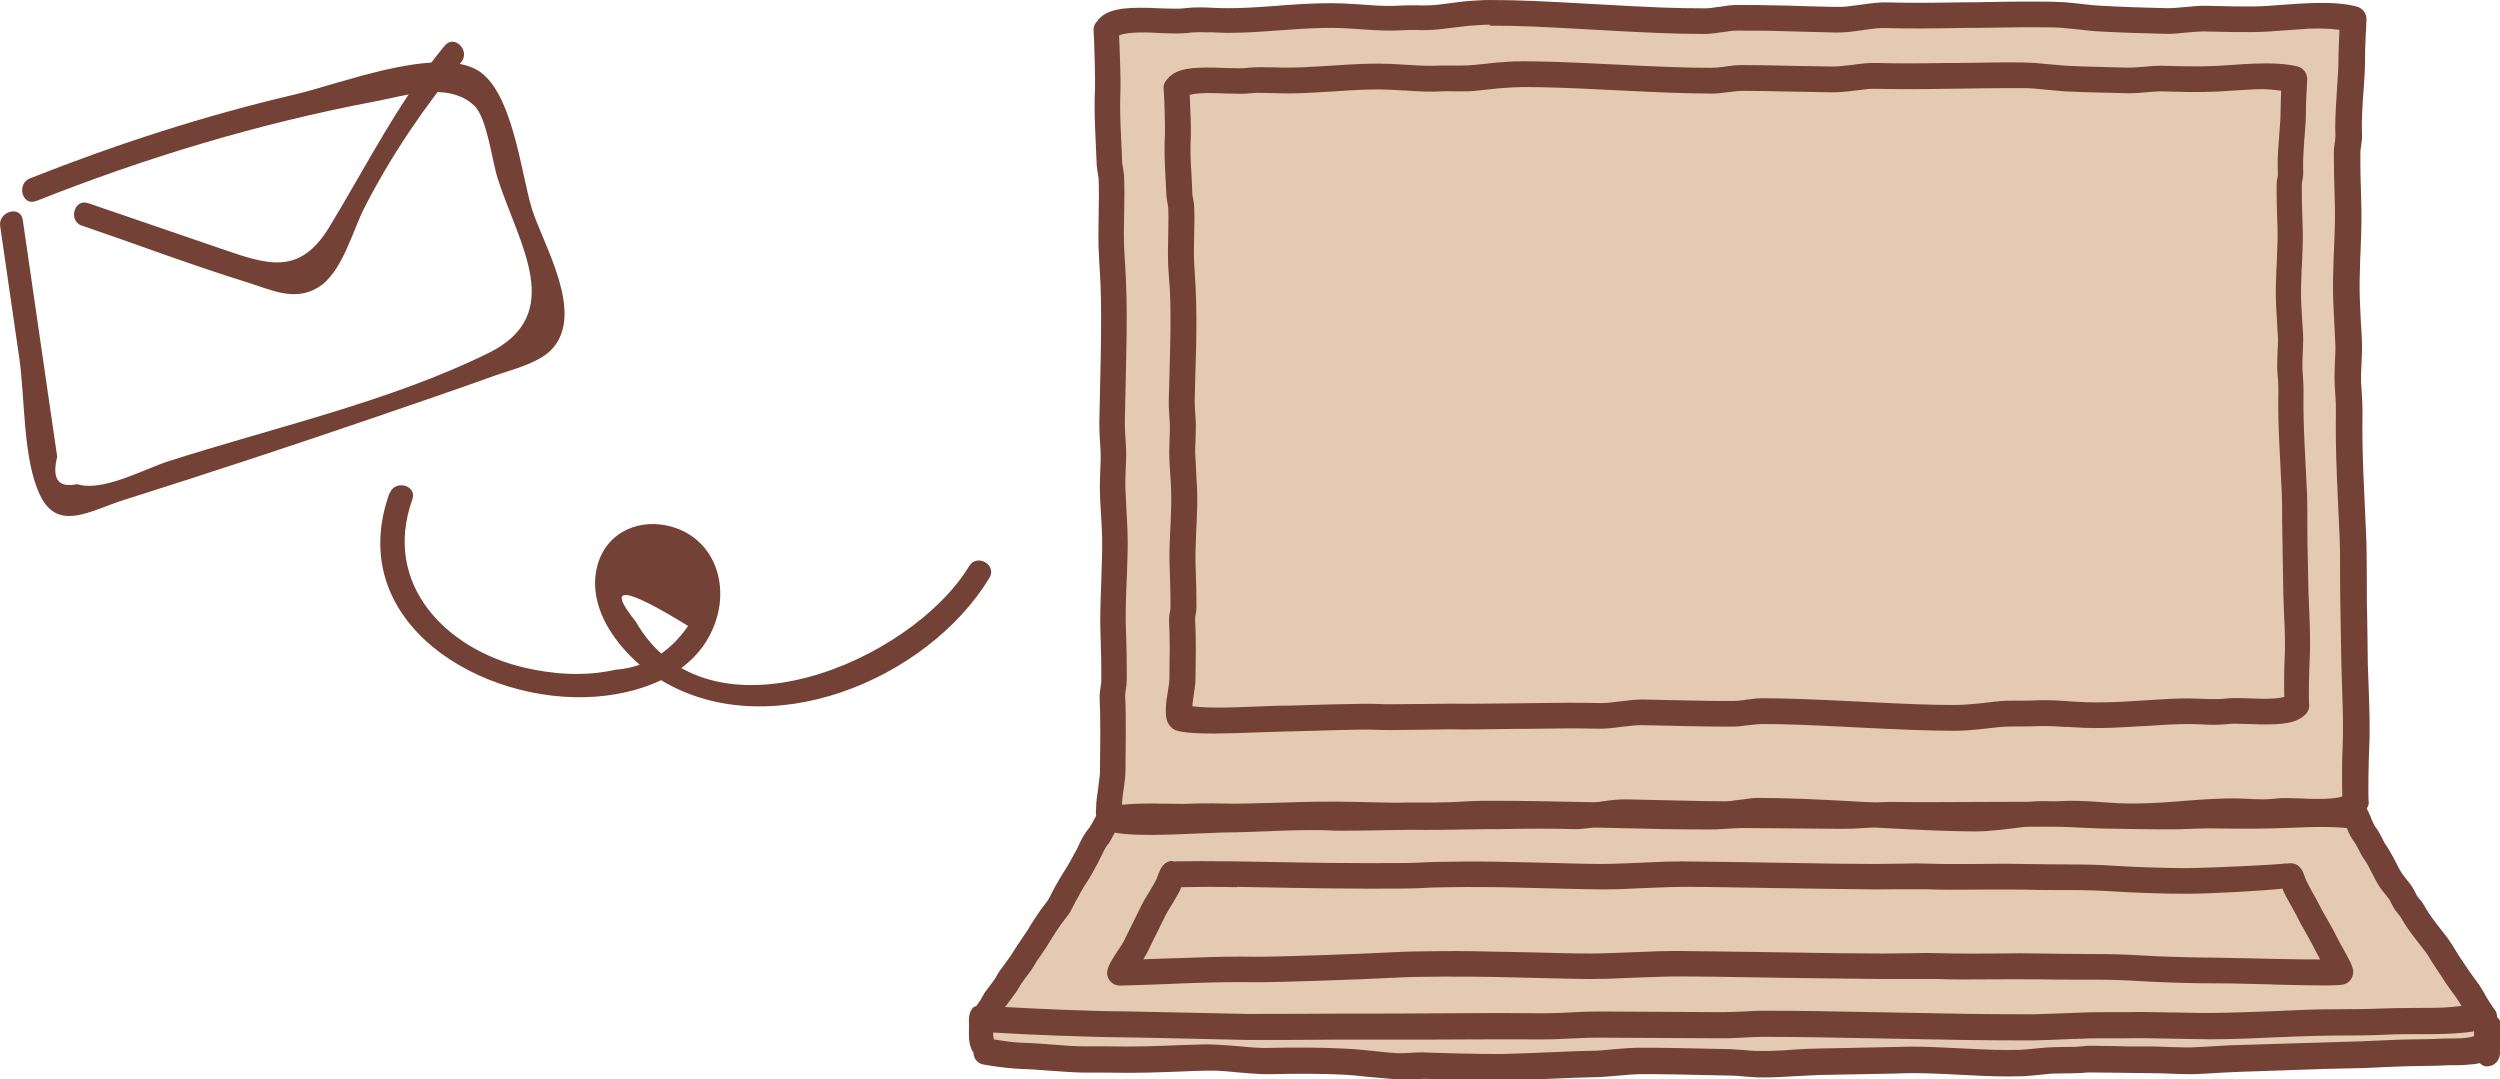 <?xml version="1.0" encoding="UTF-8"?><svg id="_レイヤー_1" xmlns="http://www.w3.org/2000/svg" viewBox="0 0 156 67.36"><defs><style>.cls-1{fill:#e4cab3;}.cls-1,.cls-2{stroke-width:0px;}.cls-2{fill:#734136;}</style></defs><path class="cls-2" d="M92.96,0c-.27,0-.55.01-.84.03-.58.03-1.07.09-2.05.22-.16.02-.24.03-.32.04-.3.04-.61.05-1.09.05-.06,0-.11,0-.22-.01-.53,0-.76,0-1.07.02-.62.04-1.2.02-2.19-.05-.07,0-.12-.01-.24-.02-.9-.06-1.3-.08-1.83-.08-.88,0-1.69.03-3.05.13-.09,0-.16.02-.32.03-1.55.11-2.24.15-3.08.15-.26,0-.47,0-.9-.02-.22-.01-.3-.02-.42-.02-.57-.02-1-.01-1.48.05-.27.03-.59.03-1.49,0-.29-.01-.46-.03-.65-.03-1.7-.04-2.63.09-3.21.76,0,0,0,.02,0,.03-.18.16-.29.38-.27.64.05.57.11,3.27.09,3.65-.04.74-.03,1.42,0,2.3,0,.25.09,1.88.1,2.29,0,.15.02.31.05.49,0,.05.02.1.03.19.04.24.05.33.05.44.02.52.02,1.04,0,1.84,0,.1-.02,1.21-.02,1.54,0,.51.01.98.06,1.75,0,.1.06.96.07,1.25.05,1.32.05,2.69.02,4.45-.01.54-.08,3.59-.09,4.23,0,.31,0,.61.03,1.05,0,.05.04.64.05.81.01.31,0,.56-.02,1.13,0,.03-.03.78-.03,1.08,0,.46.02.83.07,1.65.02.34.03.48.04.67.01.26.02.48.03.7.02.71,0,1.4-.04,2.48,0,.11,0,.2-.01.4-.06,1.57-.08,2.28-.05,3.16.04,1.2.06,2.13.05,3.01,0,.09,0,.17-.04.38-.01.1-.02.14-.03.2-.03.2-.04.37-.03.54.03.66.04,1.36.04,2.21,0,.34-.02,1.96-.02,2.25,0,.25-.03.51-.09.92,0,.05,0,.1-.02.19-.09.58-.12.85-.13,1.2,0,.02-.02.29-.02.37,0,.05.02.1.02.15,0,0,0,.01,0,.02,0,.01-.11.2-.22.4-.06.1-.11.2-.16.28-.02.04-.05.06-.06.08-.12.14-.22.28-.31.43-.1.15-.17.3-.28.52-.13.27-.14.31-.2.42.02-.04-.38.69-.4.73-.12.2-.21.36-.26.44-.19.28-.66,1.08-.83,1.42-.21.43-.25.49-.3.56-.02.03-.28.37-.45.6-.17.23-.66.98-.76,1.18-.02.04-.16.24-.45.67,0,0-.44.65-.52.79-.1.17-.19.31-.43.62,0,.01-.01.02-.02.03-.3.4-.45.6-.6.89-.03.05-.12.2-.27.39-.02.02-.27.37-.3.4-.14.18-.17.23-.22.33-.09.18-.22.39-.43.68-.06.03-.14.04-.19.09-.14.14-.2.28-.24.44-.03.12-.04.23-.04.37,0,.05,0,.23.01.22,0,.05-.01.52-.01.65,0,.42.06.75.21,1.04.01.03.05.03.07.06,0,.37.22.7.6.78.66.13,1.74.26,2.35.28.44.01.87.04,1.55.09.07,0,.12.01.25.02,1.08.08,1.56.11,2.16.12.29,0,1.08,0,1.13,0,1.44.02,2.08.02,2.9,0,.5-.01,1.79-.06,1.82-.06.89-.04,1.29-.05,1.79-.06.5-.01.91,0,1.87.1,0,0,1.48.14,2.07.12,1.68-.04,3.19-.04,4.63.03.41.02.8.06,1.45.13.09,0,1.42.14,1.91.16.26.01.49.01.88,0,.03,0,.57-.03.75-.03.34,0,2.04.06,2.36.07,1.05.03,1.87.03,2.67.03.38,0,.98-.02,2.76-.1.02,0,2.36-.1,2.74-.1.45,0,.81-.03,1.6-.1.65-.06.93-.08,1.28-.09.7-.02,3.48.03,5.84.09.19,0,.36.02.71.05.01,0,.62.05.86.06.56.01,1.12,0,1.88-.05.14,0,1.56-.09,1.96-.1.18,0,3.81-.07,4.24-.08.33,0,.57-.01.74-.02,1.07-.04,1.95-.01,3.91.09,1.85.1,2.68.12,3.72.09.25,0,1.07-.08,1.45-.12.42-.05.69-.06,1.26-.06,0,0,.98,0,1.49-.06.07,0,.42,0,1.81.02.3,0,1.89.03,2.31.03.15,0,.37,0,1.07.03.04,0,1.1.04,1.31.03.43-.01.77-.03,1.54-.08.03,0,1.07-.06,1.47-.07.21,0,4.94-.17,5.21-.18.4-.01,1.95-.04,2.36-.05.26,0,1.24-.06,1.3-.06.14,0,.91-.04,1.03-.04.38-.02.66-.02,1.32-.03.11,0,1.29-.02,1.75-.05.1,0,.2,0,.42,0,.3,0,.43-.01.6-.02.35-.02.65-.05.91-.11.11.09.23.18.38.2.44.04.84-.28.88-.72,0-.08.07-.63.08-.77.04-.42.03-.78,0-1.14-.02-.18-.13-.32-.25-.44,0-.19-.05-.38-.2-.53-.06-.07-.47-.71-.51-.79-.04-.09-.09-.18-.15-.28-.13-.23-.28-.45-.51-.76-.04-.05-.3-.41-.35-.48-.02-.03-.51-.76-.55-.82-.07-.09-.16-.25-.36-.57,0,0-.36-.58-.47-.72-.16-.21-.66-.85-.7-.9-.33-.43-.56-.77-.77-1.15-.08-.15-.16-.24-.31-.42,0,0-.09-.1-.11-.13-.02-.03-.04-.08-.1-.2,0,0-.14-.28-.22-.4-.1-.15-.19-.26-.37-.48,0,0-.18-.24-.24-.32-.12-.17-.21-.33-.4-.72,0,0-.37-.72-.57-1-.04-.06-.09-.12-.13-.2-.02-.03-.2-.4-.27-.52,0-.01-.12-.21-.14-.24-.05-.09-.1-.16-.15-.22-.08-.1-.15-.24-.28-.56-.01-.03,0-.03-.02-.06-.11-.26-.17-.39-.25-.54.05-.12.13-.23.12-.37-.05-.5-.01-2.6.03-3.44.04-.75.03-1.59,0-2.69,0-.33-.08-2.2-.09-2.57,0-.14-.03-2.85-.04-3-.02-.44-.02-1.01-.02-2.26,0-.05-.01-2.02-.03-2.45-.02-.51-.17-3.68-.18-4.03-.06-1.48-.08-2.69-.06-3.99,0-.31-.01-.61-.04-1.05,0-.05-.04-.64-.05-.81-.01-.31,0-.56.03-1.13,0-.03.04-.78.03-1.08,0-.46-.03-.82-.08-1.64-.02-.34-.02-.49-.03-.68-.01-.26-.02-.48-.03-.7-.02-.71-.01-1.4.03-2.48,0-.11.01-.2.02-.4.06-1.57.07-2.28.04-3.16-.04-1.2-.06-2.13-.05-3.02,0-.09,0-.17.04-.38.01-.1.02-.14.03-.2.03-.2.04-.37.03-.54-.03-.61,0-1.24.06-2.27,0-.1.02-.18.03-.34.07-1.06.1-1.5.1-2.06,0-.33,0-.7.03-1.24,0-.08.05-1.01.06-1.27.01-.37-.24-.7-.6-.8-.79-.21-1.76-.26-3.01-.21-.44.02-.86.04-1.49.09,0,0-.94.07-1.09.08-.61.04-1.24.04-2.06.03-.23,0-1.56-.04-1.84-.04-.36,0-.63.02-1.23.08,0,0-.82.08-1.11.07-.24,0-1.78-.05-2.13-.06-.83-.03-1.51-.06-2.15-.1-.3-.02-.55-.04-1.14-.11-.12-.01-.17-.02-.24-.03-.62-.07-1.03-.09-1.45-.1-1.32-.02-2.38-.02-4.75.03-.31,0-.45,0-.62,0-2.21.04-3.55.05-4.96.01-.5-.01-.89.03-1.73.15-.72.1-1.03.14-1.39.13-.67,0-2.92-.07-3.12-.08-1.3-.03-2.2-.04-3.11-.04-.35,0-.61.03-1.16.12-.02,0-.03,0-.05,0-.43.07-.64.09-.88.09-1.83,0-3.3-.06-6.62-.25C96.33.08,94.83,0,92.96,0Z"/><path class="cls-1" d="M128.37,51.59c.38,0,.75.02,1.34.05.07,0,1.11.05,1.44.06.65.02,2.79.04,3.44.05.42,0,.63,0,.87,0,.35,0,.63,0,1.25-.03,0,0,.8-.03,1.1-.03.27,0,1.6.02,1.84.02.84,0,1.5,0,2.15-.02.31,0,2.03-.07,2.37-.08.97-.02,1.65,0,2.27.06.16.39.28.63.47.87,0,0,.06.09.07.11.02.03.09.16.1.18.05.08.07.12.16.3.03.07.05.11.08.16.08.14.16.27.25.4.13.18.22.34.42.75,0,0,.34.69.53.95.09.12.15.21.31.4,0,0,.22.27.28.36.02.03.04.07.09.18,0,0,.17.34.28.49.05.06.09.11.16.2,0,0,.12.14.14.17.26.46.52.85.9,1.34.05.06.54.69.69.89.06.08.15.22.38.6,0,0,.34.53.44.67.02.02.25.38.25.38.23.36.24.37.28.42.05.08.33.46.37.51.19.26.31.43.41.6.03.06.07.12.09.17,0,0,0,0,0,0-.5.05-.8.11-1.77.12-.3,0-2.4.01-2.77.03-.99.04-1.97.06-3.44.06-1.08,0-1.93.03-3.82.12-.02,0-2.78.11-3.85.11-.59,0-1.07,0-2.13-.03-.14,0-.14,0-.28,0-1.24-.03-1.98-.04-2.8-.02-.33,0-.6,0-1.21,0-.13,0-.19,0-.26,0-.63,0-1.05.01-1.49.03-.1,0-2.1.09-2.77.1-.32,0-.63.01-.93,0-2.22,0-4-.03-8.01-.11-4.02-.08-5.81-.11-8.05-.11-.37,0-.67.02-1.26.05-.03,0-.92.04-1.26.04-1.09,0-6.7-.04-7.51-.04-.52,0-.93,0-1.86.05-.93.05-1.35.06-1.87.06-1.72-.02-3.35-.02-6.03,0-.21,0-4.87.03-6.44.02-.39,0-5.51.03-5.97.02-.38,0-7.17-.16-7.63-.16-1.8,0-5.36-.15-7.46-.27.02-.04.05-.08.07-.12-.02.04-.02.05-.02.05.02-.02.36-.48.38-.51.2-.27.33-.44.41-.6.1-.18.2-.34.45-.67,0-.01.01,0,.02-.02.28-.37.41-.55.56-.82.04-.08.17-.27.45-.67,0,0,.48-.72.55-.86.05-.1.49-.77.61-.93.15-.2.44-.57.49-.65.11-.16.15-.23.41-.75.14-.27.56-1.02.71-1.23.09-.13.2-.31.34-.56.02-.04.44-.8.41-.75.08-.15.11-.21.25-.51.08-.17.13-.27.19-.36.05-.08.1-.16.17-.23.09-.1.23-.41.39-.69.77.13,1.85.17,3.48.12.44-.01,3.41-.15,3.75-.14.17,0,.46,0,.93-.02.27,0,2.11-.08,2.41-.09,1.37-.04,2.32-.04,2.85-.01.43.03,1.21.02,2.56,0,.14,0,2.15-.04,2.46-.04,1.32.02,2.38,0,4.75-.04.31,0,.45,0,.62,0,2.21-.04,3.55-.04,4.96,0,.33,0,.74-.06,1.12-.1.23,0,.24,0,.49.01,3.34.08,4.82.11,6.68.11.31,0,.57,0,1.06-.04.02,0,.76-.05,1.04-.05.9,0,3.44.03,3.81.03,1.2.01,1.73.02,2.41.02.44,0,.79-.01,1.57-.06.25-.02.32-.01.5-.02,2.75.15,4.4.23,6.1.24.27,0,.54,0,.83-.02.58-.04,1.07-.09,2.06-.22.16-.02.23-.03.31-.04.08-.01.21,0,.29-.01.78,0,1.36-.01,1.8,0Z"/><path class="cls-1" d="M92.95,1.6c1.83,0,3.31.07,6.63.26,3.35.19,4.83.25,6.7.26.35,0,.63-.03,1.14-.11.02,0,.03,0,.05,0,.47-.07.67-.1.91-.1.9,0,1.79,0,3.07.04.2,0,2.47.07,3.14.08.47,0,.84-.03,1.64-.15.74-.11,1.07-.14,1.45-.13,1.44.04,2.8.03,5.04-.01.17,0,.31,0,.62,0,2.36-.04,3.4-.05,4.7-.03.36,0,.72.03,1.29.09.07,0,1.12.13,1.46.15.66.04,1.35.07,2.2.1.35.01,1.9.05,2.14.06.38.01.67-.01,1.31-.08,0,0,.78-.07,1.05-.07.27,0,1.6.04,1.84.04.86.01,1.52.01,2.18-.03.16,0,2.12-.16,2.54-.18.79-.03,1.4,0,1.93.07,0,.23-.02.51-.02.55-.02.56-.04.94-.04,1.3,0,.51-.03.94-.1,1.96-.01.16-.01.25-.02.35-.07,1.08-.1,1.75-.07,2.44,0,.06,0,.15-.02.26,0,.04,0,.08-.02.17-.04.29-.06.42-.06.61,0,.91.02,1.86.06,3.08.03.84.01,1.51-.05,3.03,0,.2-.02.3-.02.41-.04,1.11-.05,1.83-.03,2.58,0,.23.02.47.03.74,0,.19.1,1.83.11,2.27,0,.25,0,.48-.03.92,0,.03-.04.96-.02,1.33,0,.19.05.8.05.85.03.4.03.65.03.91-.02,1.33,0,2.58.06,4.08.01.36.16,3.53.18,4.03.02.4.02.93.02,2.29,0,.05.01,1.94.03,2.41,0,.14.05,2.84.05,3,.01.38.07,2.24.08,2.57.03,1.05.03,1.86,0,2.57-.04.79-.05,2.27-.02,3.12-.26.11-.81.18-1.79.16-.18,0-.33,0-.62-.02-1.02-.04-1.36-.04-1.76,0-.37.05-.73.06-1.22.04-.11,0-.18,0-.4-.02-.45-.02-.69-.03-.98-.03-.9,0-1.6.04-3.19.16-.16.01-.23.02-.32.03-1.33.1-2.11.13-2.93.13-.48,0-.86-.02-1.72-.08-.12,0-.17-.02-.24-.02-1.05-.07-1.69-.09-2.4-.05-.26.02-.47.01-.96,0-.11,0-.16,0-.22,0-.34,0-.57.02-.82.04-.83,0-1.47,0-2.94.01-.31,0-4.18.03-5.6,0-.27,0-.64.02-.95.03-.28-.02-.31,0-.62-.02-3.35-.19-4.84-.25-6.71-.26-.35,0-.62.03-1.13.11-.02,0-.03,0-.05,0-.47.07-.68.1-.92.1-.9,0-1.78-.02-3.06-.05-.2,0-2.47-.06-3.14-.07-.47,0-.84.03-1.64.15-.18.03-.22.01-.36.03-2.83-.06-4.46-.09-6.18-.09-.26,0-.52,0-.8,0-.57.01-1.06.04-2.03.09-.16,0-.23,0-.31,0-.33.02-.66.02-1.16.02-.06,0-.96,0-1.26,0-.64.02-1.23,0-2.24-.02-.12,0-1.53-.04-2.04-.04-.86,0-1.67,0-3.02.05-.16,0-2.58.08-3.44.08-.27,0-1.21-.02-1.33-.02-.55,0-.96,0-1.41.02-.3.02-.62.01-1.56,0-.29,0-.46,0-.64-.01-.92,0-1.54.02-2.04.08.01-.23.02-.43.09-.88.01-.09.02-.14.03-.19.07-.48.1-.79.1-1.14,0-.28.02-1.91.02-2.26,0-.87,0-1.58-.04-2.28,0-.06,0-.15.02-.26,0-.04,0-.08.02-.17.04-.29.06-.42.06-.61,0-.91,0-1.86-.05-3.08-.03-.84-.02-1.51.04-3.03,0-.2.02-.3.02-.41.04-1.11.06-1.83.04-2.58,0-.23-.02-.47-.03-.74,0-.19-.1-1.83-.11-2.27,0-.25,0-.48.02-.92,0-.03.05-.96.03-1.33,0-.19-.05-.79-.05-.84-.03-.4-.03-.66-.03-.92.01-.63.08-3.69.09-4.23.04-1.79.04-3.19-.02-4.55-.01-.3-.06-1.18-.07-1.28-.05-.74-.06-1.18-.06-1.64,0-.32.02-1.42.02-1.52.02-.82.02-1.36,0-1.92,0-.2-.02-.34-.07-.65-.01-.08-.02-.13-.03-.17-.02-.12-.03-.21-.03-.29-.01-.42-.03-.78-.06-1.41-.03-.54-.03-.66-.04-.9-.03-.83-.03-1.48,0-2.17.02-.4-.04-2.38-.09-3.36.21-.12.81-.22,1.86-.19.18,0,.34.02.63.03,1.02.04,1.35.04,1.75,0,.37-.05.73-.06,1.22-.04.11,0,.18,0,.4,0,.46.02.69.03.98.03.9,0,1.61-.04,3.2-.16.16-.01.23-.01.32-.02,1.33-.1,2.1-.13,2.93-.13.48,0,.87.02,1.73.08.12,0,.17.02.24.02,1.05.07,1.69.09,2.4.05.26-.02.47-.02.96-.02.11,0,.16,0,.22.01.55,0,.92-.02,1.31-.07.08-.01.16-.02.32-.04.95-.12,1.4-.17,1.94-.2.26-.02.5-.03.73-.03Z"/><path class="cls-2" d="M94.89,3.83c-.24,0-.49,0-.75.02-.52.03-.96.07-1.84.17-.14.02-.21.02-.28.03-.27.03-.56.04-.99.04-.05,0-.09,0-.19,0-.47,0-.68,0-.96,0-.56.03-1.07.02-1.96-.04-.06,0-.11,0-.22-.01-.8-.05-1.17-.07-1.64-.07-.79,0-1.51.03-2.74.11-.08,0-.15.01-.29.02-1.39.09-2.01.12-2.78.12-.23,0-.41,0-.8-.02-.2,0-.27,0-.37,0-.51-.02-.9,0-1.33.04-.24.03-.53.03-1.34,0-.26,0-.41-.02-.58-.02-1.54-.03-2.36.07-2.91.62-.01.01,0,.03-.02.04-.19.17-.32.39-.29.66.05.45.1,2.58.08,2.88-.03.6-.03,1.15,0,1.86,0,.2.08,1.51.09,1.83,0,.14.02.26.05.42,0,.04,0,.08.02.15.03.18.05.25.05.32.02.41.01.82,0,1.45,0,.08-.02.96-.02,1.23,0,.41,0,.8.05,1.42,0,.08.06.76.07.99.05,1.05.05,2.13.02,3.53,0,.43-.08,2.87-.09,3.38,0,.26,0,.49.03.85,0,.04.03.51.04.64.01.23,0,.43-.02.88,0,.02-.02.63-.02.88,0,.37.02.66.06,1.32.02.27.03.39.04.54.01.2.01.38.02.55.02.56,0,1.1-.03,1.96,0,.09-.01.16-.02.32-.06,1.26-.07,1.83-.04,2.55.04.96.05,1.69.05,2.4,0,.05,0,.1-.03.26-.01.08-.02.11-.03.16-.03.17-.04.32-.03.48.03.52.04,1.07.04,1.75,0,.27-.02,1.56-.02,1.79,0,.19-.03.39-.08.71,0,.04,0,.06-.02.14-.08.47-.11.7-.12.99,0,.01-.01.24,0,.31,0,.4.1.74.45,1,.09.06.18.1.29.13.67.16,1.81.19,3.52.14.4-.01,3.06-.11,3.36-.11.15,0,.41,0,.83-.02.24,0,1.89-.05,2.16-.06,1.23-.03,2.09-.05,2.56-.02.38.02,1.08.02,2.29,0,.12,0,1.92-.03,2.2-.03,1.18.02,2.13,0,4.26-.03.28,0,.4,0,.56,0,1.98-.03,3.18-.04,4.44-.01.45.01.8-.02,1.55-.12.64-.08.91-.1,1.24-.1.6,0,2.62.06,2.81.06,1.17.03,1.98.03,2.8.03.31,0,.55-.02,1.04-.09.02,0,.02,0,.04,0,.39-.05.59-.07.8-.07,1.64,0,2.95.06,5.93.21,3,.15,4.33.2,6.01.21.24,0,.49,0,.75-.02.52-.03.96-.08,1.84-.18.14-.02.22-.02.29-.03.27-.03.55-.04.98-.04.05,0,.09,0,.19,0,.47,0,.69,0,.97-.01.56-.03,1.07-.02,1.96.04.06,0,.1,0,.21,0,.8.05,1.17.07,1.64.07.79,0,1.52-.03,2.75-.11.08,0,.14,0,.28-.01,1.39-.09,2.01-.13,2.78-.13.23,0,.41,0,.8.02.2,0,.28.02.38.02.51.02.89,0,1.32-.04.24-.03.53-.03,1.34,0,.26,0,.41.02.58.02,1.54.03,2.37-.08,2.92-.63.17-.17.25-.41.22-.65-.04-.38,0-2.05.03-2.71.03-.61.04-1.29.01-2.17,0-.26-.07-1.75-.08-2.05,0-.11-.05-2.27-.05-2.4-.01-.35-.02-.8-.02-1.79,0-.04,0-1.62-.02-1.97-.02-.4-.15-2.93-.16-3.21-.05-1.17-.08-2.13-.06-3.16,0-.26,0-.5-.03-.86,0-.04-.03-.51-.04-.64-.01-.23,0-.43.02-.88,0-.02.03-.63.03-.88,0-.37-.03-.66-.07-1.32-.02-.27-.02-.39-.03-.54-.01-.2-.02-.38-.03-.55-.02-.56,0-1.1.03-1.96,0-.09.01-.16.02-.32.06-1.26.07-1.83.04-2.55-.04-.96-.05-1.69-.05-2.4,0-.05,0-.1.03-.26.01-.08.02-.11.03-.16.03-.17.04-.32.03-.48-.02-.47,0-.97.06-1.78,0-.08,0-.14.02-.27.07-.85.09-1.21.09-1.67,0-.26,0-.55.03-.98,0-.06.04-.8.05-1.01.01-.38-.25-.72-.62-.81-.71-.17-1.58-.21-2.71-.17-.39.01-.76.04-1.33.08,0,0-.84.05-.98.06-.55.03-1.1.04-1.84.03-.21,0-1.4-.04-1.65-.04-.32,0-.57.02-1.11.07,0,0-.73.06-.99.05-.22,0-1.6-.04-1.91-.05-.75-.02-1.35-.04-1.93-.07-.27-.02-.49-.04-1.02-.09-.11-.01-.16-.01-.22-.02-.55-.06-.92-.08-1.3-.09-1.18-.02-2.13,0-4.26.03-.28,0-.4,0-.56,0-1.98.03-3.18.03-4.44,0-.45-.01-.8.02-1.55.12-.64.08-.91.1-1.24.1-.6,0-2.62-.05-2.81-.05-1.17-.03-1.98-.04-2.8-.04-.31,0-.55.02-1.04.09-.02,0-.02,0-.04.01-.39.05-.58.07-.79.07-1.64,0-2.96-.05-5.94-.2-3-.15-4.33-.2-6.01-.21Z"/><path class="cls-2" d="M2.27,12.54c6.85-2.72,13.89-4.84,21.13-6.21,1.85-.35,4.58-1.26,6.19.26.81.76,1.1,3.43,1.48,4.59,1.31,4.08,4.3,8.44-.59,10.85-6.14,3.03-13.5,4.67-20.02,6.77-1.48.48-4.09,1.92-5.65,1.41-1.17.25-1.59-.31-1.24-1.71-.16-1.09-.32-2.19-.48-3.28-.56-3.83-1.11-7.66-1.67-11.5-.13-.93-1.54-.53-1.41.39.4,2.74.79,5.47,1.19,8.21.37,2.51.21,6.3,1.3,8.58,1.11,2.33,3.17.94,5.25.29,5.17-1.63,10.32-3.33,15.44-5.08,2.56-.88,5.13-1.75,7.68-2.67,1.06-.38,2.83-.78,3.64-1.73,1.93-2.25-.56-6.34-1.3-8.62-.7-2.18-1.21-7.64-3.58-8.8-2.7-1.32-8.54.98-11.25,1.61-5.64,1.32-11.13,3.1-16.51,5.23-.86.34-.49,1.76.39,1.41h0Z"/><path class="cls-2" d="M5.12,14.08c3.42,1.17,6.83,2.46,10.28,3.53,1.52.47,2.95,1.22,4.43.34,1.51-.9,2.17-3.54,2.89-4.95,1.67-3.27,3.72-6.29,6.06-9.12.59-.72-.43-1.76-1.03-1.03-2.93,3.55-4.83,7.41-7.19,11.3-1.9,3.13-3.91,2.35-6.97,1.3-2.69-.92-5.38-1.85-8.08-2.77-.89-.31-1.27,1.11-.39,1.41h0Z"/><path class="cls-2" d="M24.3,30.78c-2.89,8.08,5.78,13.23,12.89,12.69,3.13-.24,6.52-1.57,7.52-4.86.72-2.37-.23-4.96-2.72-5.72-2.01-.61-4.13.26-4.71,2.39-.76,2.8,1.56,5.63,3.74,7.02,6.79,4.34,16.85.15,20.72-6.24.49-.81-.77-1.54-1.26-.74-3.62,5.97-16.31,11.39-20.82,3.45-1.84-2.28-.75-2.19,3.28.29-1.17,1.68-2.68,2.59-4.53,2.73-1.88.43-3.87.3-5.73-.14-4.85-1.14-8.84-5.2-6.95-10.48.32-.89-1.09-1.27-1.41-.39h0Z"/><path class="cls-1" d="M94.88,5.43c1.64,0,2.97.05,5.94.2,3,.15,4.34.2,6.01.21.31,0,.56-.03,1.02-.09.02,0,.02,0,.04,0,.42-.06.6-.08.82-.08.8,0,1.6.01,2.76.04.18,0,2.22.04,2.83.05.43,0,.75-.02,1.47-.11.67-.09.96-.12,1.3-.11,1.29.03,2.51.03,4.51,0,.16,0,3.61-.06,4.77-.04.32,0,.65.03,1.16.08.06,0,1,.1,1.31.12.59.03,1.21.05,1.97.07.31,0,1.7.04,1.92.05.34,0,.6,0,1.17-.06,0,0,.7-.06.95-.06.24,0,1.42.04,1.64.04.77.01,1.36,0,1.96-.03.14,0,1.91-.13,2.28-.14.71-.03,1.15.03,1.63.09,0,.07,0,.21,0,.23-.02.45-.03.75-.03,1.04,0,.4-.03.75-.09,1.56,0,.13-.01.19-.02.27-.07.87-.09,1.42-.06,1.98,0,.03,0,.08,0,.16,0,.03,0,.06-.02.13-.04.24-.06.35-.06.52,0,.73.01,1.5.05,2.48.03.66.01,1.19-.04,2.41,0,.16-.02.23-.02.32-.04.89-.05,1.47-.03,2.08,0,.18.02.37.03.59,0,.15.09,1.46.1,1.8,0,.19-.01.38-.03.72,0,.02-.03.77-.02,1.08,0,.15.05.65.05.69.02.31.02.5.02.7-.02,1.07,0,2.07.06,3.27.01.29.14,2.82.16,3.21.01.31.02.74.02,1.82,0,.04.02,1.55.03,1.93,0,.11.04,2.26.04,2.39,0,.3.07,1.79.08,2.05.03.83.03,1.47,0,2.03-.03.6-.04,1.65-.02,2.37-.25.07-.72.13-1.53.11-.16,0-.3-.01-.56-.02-.91-.03-1.21-.03-1.57.01-.33.04-.65.04-1.09.03-.1,0-.98-.04-1.24-.04-.81,0-1.44.04-2.86.13-.14,0-.21.02-.29.02-1.19.08-1.88.1-2.63.1-.43,0-.78-.01-1.55-.06-.11,0-.15-.02-.21-.02-.94-.06-1.51-.08-2.15-.04-.23.01-.42.01-.86.01-.1,0-.14,0-.2,0-.49,0-.83,0-1.18.05-.07,0-.14.01-.28.03-.85.1-1.26.14-1.74.17-.23.01-.45.02-.66.02-1.64,0-2.97-.06-5.94-.21-3-.15-4.34-.2-6.01-.21-.31,0-.56.03-1.02.09-.02,0-.02,0-.04.01-.42.06-.6.07-.82.07-.8,0-1.6,0-2.76-.03-.18,0-2.22-.05-2.83-.06-.43,0-.74.03-1.46.12-.67.09-.97.11-1.31.1-1.29-.03-2.51-.02-4.51.01-.15,0-3.61.05-4.77.03-.3,0-.57,0-1.84.02-.16,0-.29,0-.41,0-1.16.02-1.84.02-2.17,0-.53-.03-1.42-.01-2.7.02-.27,0-1.91.05-2.16.06-.4.01-.64.02-.76.02-.35,0-.28-.01-2.13.06-.52.02-.92.04-1.31.05-1.3.04-2.03,0-2.59-.07.01-.16.03-.3.08-.63.01-.08.01-.12.02-.16.06-.39.1-.65.1-.94,0-.23.02-1.52.02-1.8,0-.7-.01-1.28-.04-1.84,0-.03,0-.08,0-.16,0-.03,0-.06.02-.13.04-.24.06-.35.06-.52,0-.73-.01-1.5-.05-2.48-.03-.66-.01-1.19.04-2.41,0-.16.02-.23.02-.32.04-.89.05-1.47.03-2.08,0-.18-.02-.37-.03-.59,0-.15-.08-1.46-.09-1.8,0-.19,0-.38.02-.72,0-.02.03-.77.02-1.08,0-.15-.04-.64-.04-.68-.02-.31-.03-.51-.03-.71,0-.5.08-2.94.09-3.37.03-1.43.02-2.56-.03-3.65-.01-.24-.05-.94-.06-1.02-.04-.58-.05-.93-.05-1.29,0-.25.02-1.13.02-1.21.02-.66.02-1.1,0-1.55,0-.17-.02-.29-.07-.55-.01-.07-.02-.1-.03-.13-.02-.09-.02-.15-.02-.2-.01-.34-.02-.62-.05-1.13-.02-.43-.03-.53-.04-.72-.03-.66-.03-1.16,0-1.7.02-.31-.03-1.74-.07-2.58.22-.07.72-.13,1.58-.11.16,0,.3.01.56.02.91.03,1.21.03,1.57,0,.33-.04.65-.04,1.09-.03.1,0,.98.03,1.24.03.81,0,1.44-.03,2.87-.12.14,0,.21-.01.29-.02,1.19-.08,1.88-.11,2.63-.11.43,0,.78.02,1.55.07.11,0,.16,0,.22.01.94.06,1.5.08,2.14.04.23-.01.43-.01.87,0,.1,0,.14,0,.2,0,.49,0,.82,0,1.17-.05.07,0,.14-.01.28-.03.85-.1,1.27-.13,1.75-.16.23-.01.44-.02.65-.02Z"/><path class="cls-2" d="M73.07,53.72c-.16.03-.31.1-.43.21-.08.07-.13.15-.18.23-.05.08-.09.16-.13.27-.02.04-.04.09-.06.14-.03.08-.1.27-.09.26-.06.13-.18.34-.42.74,0,0-.42.69-.51.88-.44.9-.62,1.26-1.12,2.27-.01.03-.06.11-.14.24-.05.08-.31.47-.33.5-.34.53-.49.79-.55,1.05-.13.51.26,1,.79.99.74-.02,1.2-.03,3.01-.1.5-.02.83-.04,1.18-.05,1.8-.06,3.08-.08,4.15-.06,1.16.02,6.71-.17,8.74-.28.85-.05,1.67-.06,3.07-.07,1.18,0,2.36,0,4.05.04.28,0,4,.11,5.15.11.74,0,1.37-.02,2.61-.08.05,0,1.99-.08,2.72-.08,1.79,0,3.23.03,6.46.08.15,0,4.73.07,6.47.08.37,0,.67,0,1.34,0,.26,0,.37,0,.51,0,.64,0,1.11,0,1.57,0,.97.04,1.73.03,3.45.02.01,0,2.12-.01,2.92,0,.74.02,1.28.02,2.43.02.33,0,.47,0,.65,0,1.17,0,2,.02,2.95.08,1.49.09,3.62.16,5.01.15.47,0,.96,0,3.21.06.18,0,.33.02.47.02,2.85.07,3.89.07,4.22-.01.43-.11.68-.54.58-.97-.06-.23-.19-.51-.47-1.01-.02-.04-.41-.74-.43-.78-.25-.51-.39-.77-.71-1.32,0-.01-.34-.58-.5-.91-.09-.18-.15-.29-.42-.77,0-.01-.32-.58-.38-.72,0,.01-.07-.18-.1-.26-.02-.05-.03-.1-.05-.14-.04-.11-.08-.19-.13-.27-.05-.08-.11-.16-.19-.23-.19-.17-.47-.23-.76-.15v-.03c-.31.08-4.74.29-6.24.3-1.26,0-3.21-.06-4.56-.15-.93-.06-1.74-.08-2.85-.08-.17,0-2.15-.01-2.83-.03-.77-.02-1.4-.02-2.76,0-.01,0-2.3.02-3.17-.02-.46-.02-.92-.02-1.54,0-.14,0-1.36.02-1.69.02-1.61,0-3.02-.02-5.74-.07-.14,0-4.64-.08-6.32-.09-.71,0-1.26.02-2.52.08-.04,0-1.78.08-2.44.08-1.05,0-1.9-.03-3.81-.08-.48-.01-.69-.01-.96-.02-1.59-.04-2.71-.06-3.82-.05-1.33.01-2.12.02-2.94.07-.95.05-5.38.03-7.37-.01-.27,0-3.1-.06-3.95-.07-1.59-.02-2.9-.02-3.96,0h0s-.1-.04-.15-.03Z"/><path class="cls-1" d="M77.17,55.34c.85.01,3.67.06,3.94.07,2.04.04,6.48.07,7.49.01.79-.05,1.57-.06,2.88-.07,1.09,0,2.19,0,3.76.05.26,0,3.73.1,4.8.1.69,0,1.28-.02,2.44-.08.04,0,1.85-.08,2.53-.08,1.67,0,3,.03,6.01.08.14,0,4.42.07,6.04.08.35,0,.62,0,1.24-.01.24,0,.35,0,.48,0,.59,0,1.04,0,1.46,0,.91.04,1.62.03,3.22.02.01,0,1.97-.01,2.72,0,.69.02,1.2.03,2.27.03.3,0,.44,0,.61,0,1.08,0,1.86.02,2.75.08,1.39.09,3.39.16,4.68.15,1.5,0,4.82-.19,5.94-.32.03.07.05.15.06.17.09.2.21.41.43.81,0,.01.32.57.39.71.18.37.31.62.54,1,0,.01.43.76.66,1.23.04.08.1.18.19.35,0,.01.05.09.08.15-.59,0-1.1,0-2.7-.03-.14,0-3.22-.08-3.71-.08-1.35,0-3.46-.06-4.91-.15-.99-.06-1.85-.08-3.04-.08-.18,0-2.32-.01-3.05-.03-.83-.02-1.5-.02-2.95,0-.01,0-2.47.02-3.4-.02-.49-.02-.98-.02-1.65,0-.15,0-1.46.02-1.82.02-1.73,0-3.24-.02-6.16-.07-.15,0-4.98-.08-6.78-.09-.76,0-1.35.02-2.7.08-.05,0-1.91.08-2.62.08-1.13,0-2.04-.03-4.09-.08-.51-.01-.74-.01-1.03-.02-1.71-.04-2.91-.06-4.1-.05-1.43.01-2.27.02-3.15.07-1.99.11-7.51.3-8.62.28-1.11-.02-2.4,0-4.23.07-.23,0-1.58.05-2.73.09,0,0,.02-.02.02-.03.11-.17.17-.28.22-.38.5-1.01.68-1.38,1.13-2.29.06-.13.15-.27.43-.74,0,0,.43-.71.52-.92.01-.02.03-.08.05-.14.98-.02,2.09-.03,3.48,0Z"/><path class="cls-1" d="M154.38,64.33c0,.1,0,.2,0,.32-.12.05-.34.11-.73.13-.15,0-.26.02-.55.02-.24,0-.35,0-.48,0-.43.02-.83.04-1.47.05-.1,0-1.18.01-1.58.03-.12,0-2.05.09-2.3.1-.4.01-7.36.22-7.57.23-.42.01-.77.02-1.48.07-.03,0-1.12.07-1.53.08-.16,0-.5,0-1.14-.02-.04,0-1.02-.04-1.21-.04-.4,0-.89,0-1.51,0-.23,0-.46-.01-.76-.02-1.79-.04-1.84-.03-2.03,0-.43.05-.7.05-1.28.05,0,0-.96.01-1.47.07-.33.04-1.11.11-1.3.11-.99.03-1.79,0-3.6-.09-2.01-.1-2.91-.14-4.05-.09-.15,0-3.72.08-3.94.08-.51,0-.83.02-1.02.02-.43.01-.77.02-1.52.07-.25.02-.36.03-.5.04-.72.04-1.24.05-1.74.04-.19,0-.35-.02-.73-.05-.01,0-.6-.05-.84-.06-2.41-.06-5.17-.11-5.92-.09-.39.01-.7.03-1.39.09-.74.07-1.06.1-1.46.1-.41,0-1.09.03-2.76.1-.02,0-2.38.1-2.74.1-.77,0-1.57,0-2.61-.03-.32,0-2.03-.06-2.37-.07-.24,0-.42,0-.82.03-.03,0-.03,0-.06,0-.34.02-.52.03-.71.02-.44-.02-.8-.06-1.63-.15-.09,0-.1-.01-.19-.02-.68-.07-1.09-.1-1.54-.12-1.49-.07-3.04-.08-4.75-.04-.5.01-.92-.02-1.86-.11,0,0-1.49-.13-2.08-.11-.51.01-1.84.06-1.87.06-.84.03-1.25.05-1.74.06-.79.02-1.42.02-2.84,0-.04,0-.84,0-1.14,0-.55,0-1-.04-2.05-.12-.13,0-.18-.01-.25-.02-.7-.05-1.16-.08-1.63-.09-.4-.01-1.07-.11-1.63-.2,0-.01,0-.03,0-.04-.01-.02-.04-.16-.04-.36,0,0,0-.02,0-.03,1.98.13,6.16.29,8.13.3.45,0,1.82.03,4,.08.15,0,3.22.07,3.59.08.49.01,1.41,0,3.01,0,.17,0,2.6-.02,2.97-.02,1.58,0,2.86,0,5.71,0,.37,0,5.04-.03,6.75-.01.55,0,1-.01,1.97-.06.9-.05,1.28-.05,1.77-.05.8,0,6.42.04,7.52.04.37,0,.66,0,1.29-.04.03,0,.9-.05,1.23-.05,2.22,0,4,.03,8.01.11,4.02.08,5.81.11,8.05.11.31,0,.62,0,.96,0,.68-.01,1.26-.04,2.43-.09.19,0,.28,0,.38-.01.4-.02.8-.03,1.41-.03.07,0,1.16,0,1.51,0,.78-.02,1.51,0,2.73.02.14,0,1.83.04,2.45.04,1.1,0,1.99-.02,3.88-.11.02,0,2.75-.12,3.79-.12,1.49,0,2.5-.01,3.51-.06.33-.02.71-.03,1.63-.03.55,0,.77,0,1.08,0,1.21-.01,1.97-.07,2.58-.16Z"/></svg>